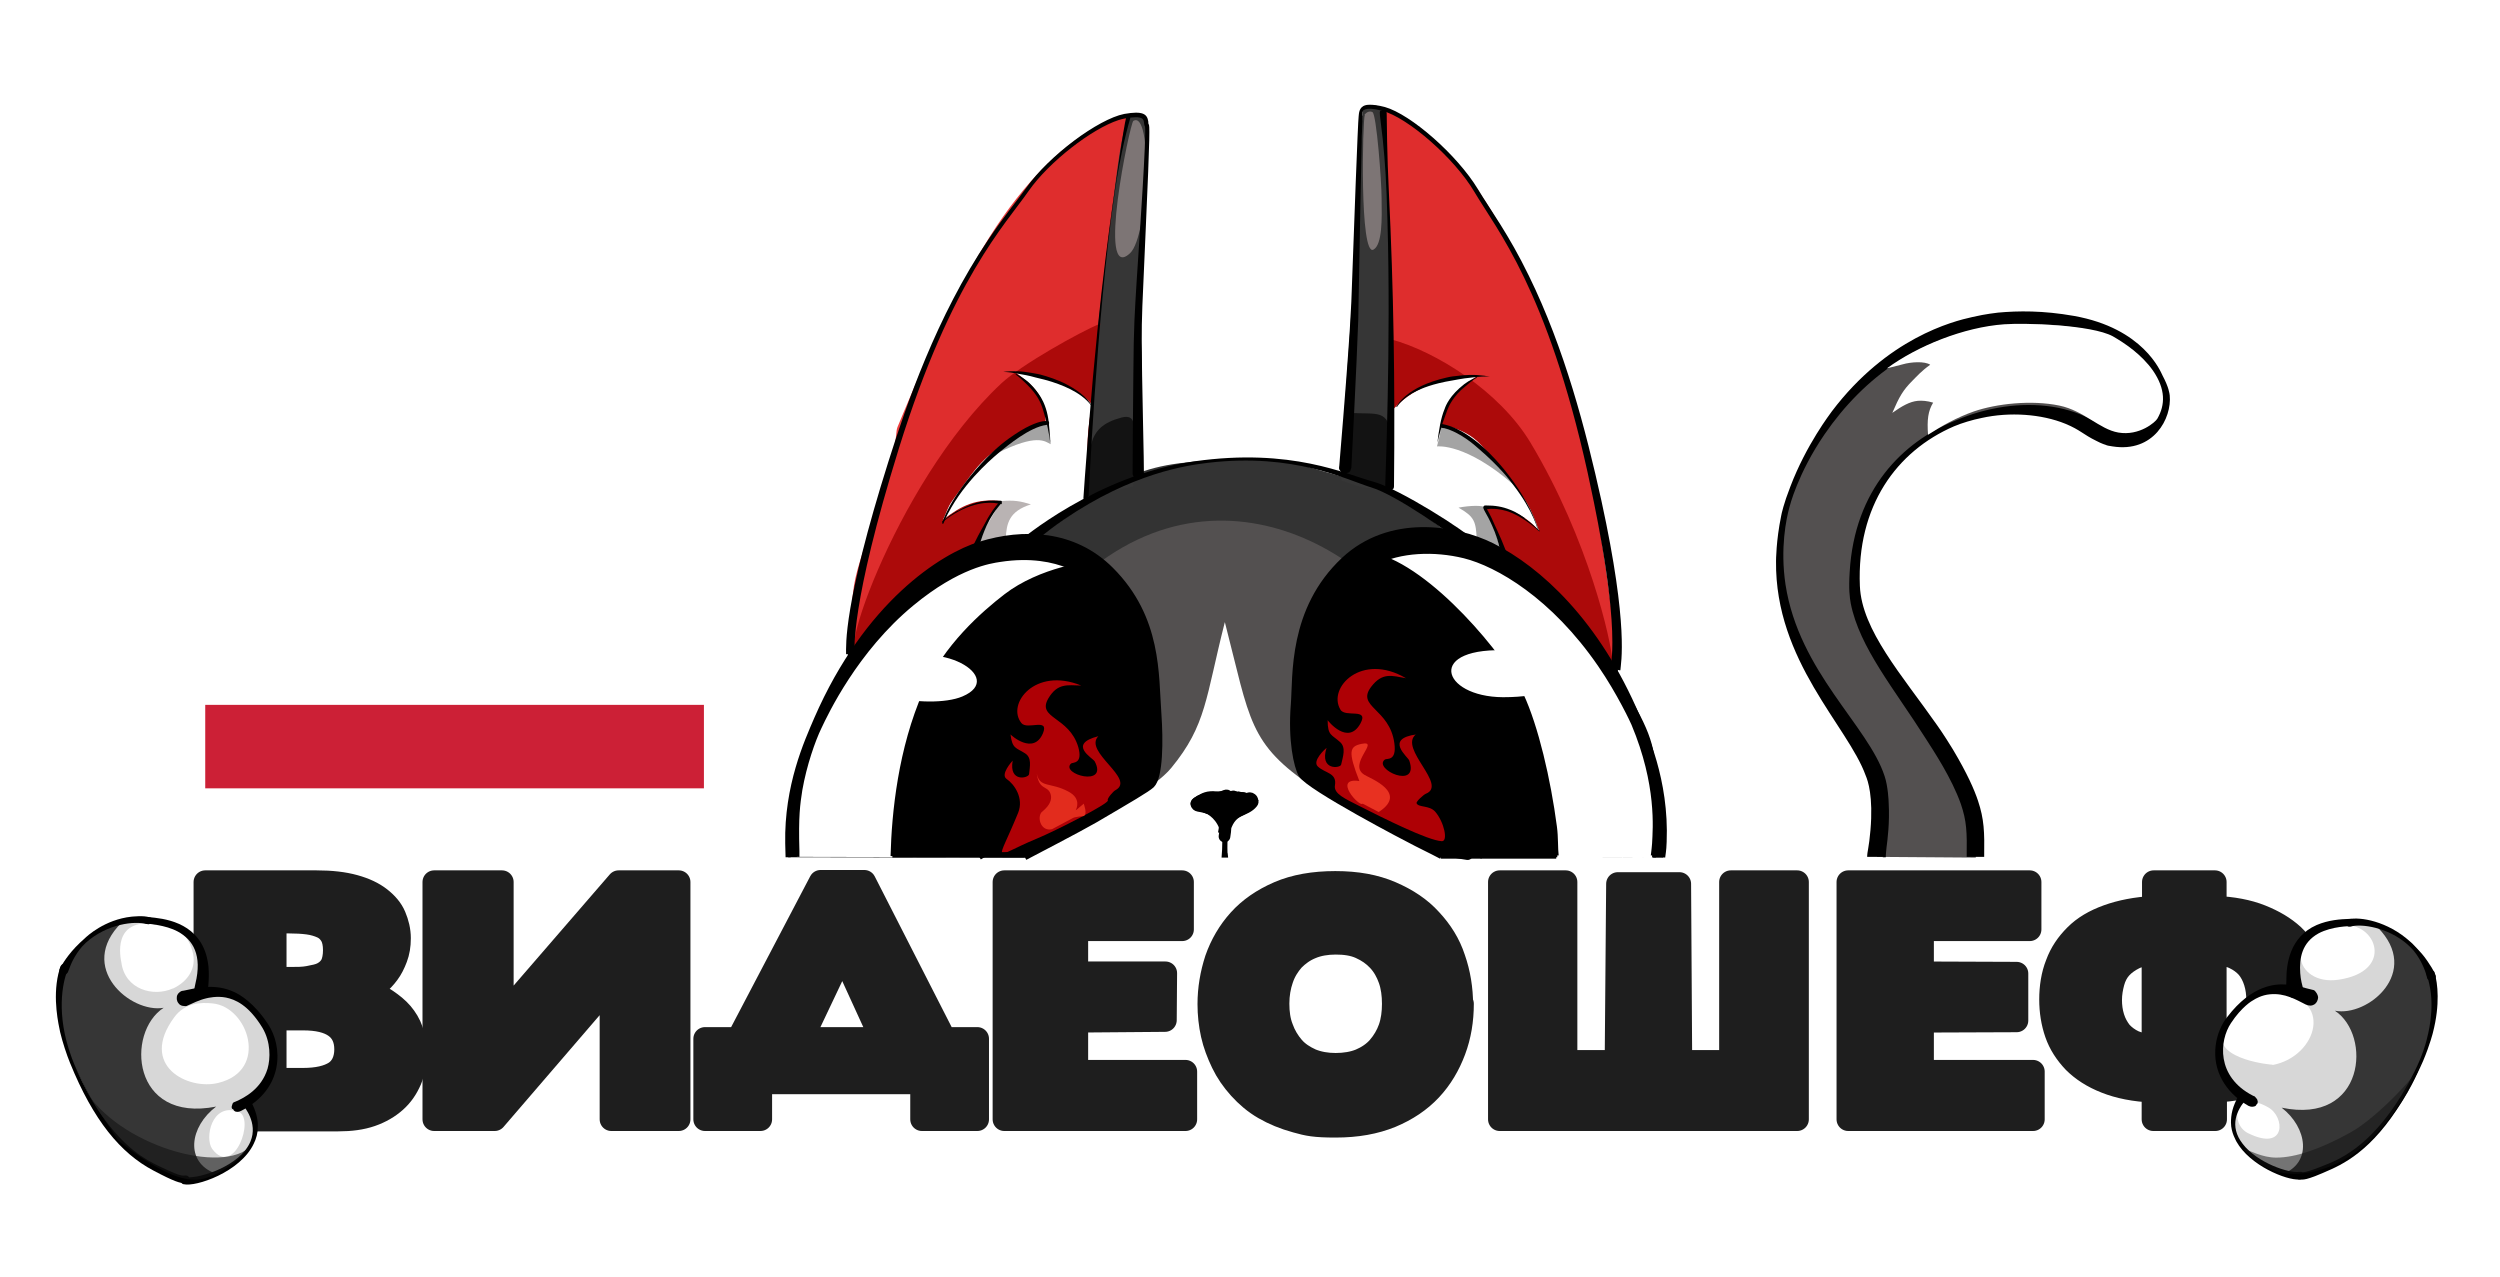 <?xml version="1.0" encoding="UTF-8"?> <svg xmlns="http://www.w3.org/2000/svg" xmlns:xlink="http://www.w3.org/1999/xlink" id="_Слой_1" width="241.9mm" height="123.6mm" version="1.1" viewBox="0 0 685.8 350.3"><defs><style> .st0, .st1, .st2, .st3, .st4, .st5, .st6 { fill: none; } .st1 { stroke-width: 3.2px; } .st1, .st2, .st4, .st5, .st6 { stroke: #000; } .st1, .st2, .st5 { stroke-linecap: round; } .st1, .st5 { stroke-linejoin: bevel; } .st2, .st3, .st4, .st6 { stroke-linejoin: round; } .st2, .st6 { stroke-width: 2.9px; } .st7, .st8, .st9, .st10, .st11, .st12 { fill-rule: evenodd; } .st7, .st13 { fill: #fff; } .st8, .st14 { fill: #535050; } .st3 { stroke: #1e1e1e; stroke-width: 6.4px; } .st15 { fill: #363636; } .st16, .st17, .st18, .st19, .st20, .st21 { isolation: isolate; } .st16, .st21 { fill: #e83121; mix-blend-mode: screen; } .st17 { opacity: .5; } .st17, .st18, .st22 { fill: #131313; } .st18 { opacity: .6; } .st23 { fill: #cc2036; } .st24 { fill: #1e1e1e; } .st9 { fill: #eb3f3f; } .st20 { fill: #c10006; } .st20, .st21 { opacity: .9; } .st4 { stroke-width: 1.4px; } .st5 { stroke-width: 2px; } .st25 { fill: #d7d7d7; } .st11 { fill: gray; } .st26 { fill: #b9b3b3; } .st12 { fill: #333; } .st27 { fill: #7d7575; } .st28 { fill: #a4a4a4; } .st29 { fill: #df2d2d; } .st30 { clip-path: url(#clippath); } .st31 { fill: #ac0a0a; } </style><clipPath id="clippath"><rect class="st0" x="-67.9" y="-171.6" width="802.3" height="802.3"></rect></clipPath></defs><g class="st19"><g id="_Слой_11"><g class="st30"><g><path class="st24" d="M75.4,279.4v16.7h7.7c4,0,6.9-.7,8.9-2,1.9-1.3,2.9-3.5,2.9-6.3,0-5.6-3.9-8.4-11.7-8.4h-7.7ZM75.4,252.8v15.6h4.1c2,0,3.7,0,5.2-.3s2.8-.5,3.9-1.1,1.8-1.3,2.4-2.3c.5-1,.8-2.4.8-4.1s-.3-3.1-.9-4.1-1.4-1.8-2.5-2.3-2.4-.9-3.9-1.1c-1.5-.2-3.3-.3-5.2-.3h-4,0ZM86.8,241.9c4.1,0,7.5.4,10.4,1.2s5.2,1.9,7,3.3c1.8,1.4,3.2,3,4,4.9s1.3,3.9,1.3,6-.3,3.8-.9,5.4c-.6,1.6-1.3,3-2.2,4.2-.9,1.2-1.8,2.2-2.9,3s-2,1.4-2.9,1.7c2,.8,3.8,1.7,5.4,2.8s3,2.2,4.2,3.6c1.1,1.3,2.1,2.9,2.7,4.7s1,3.8,1,6-.4,5.2-1.4,7.5-2.3,4.2-4.1,5.8c-1.8,1.6-4,2.9-6.6,3.8-2.6.9-5.6,1.3-9,1.3h-36.5v-65.2h30.5Z"></path><path class="st3" d="M75.4,279.4v16.7h7.7c4,0,6.9-.7,8.9-2,1.9-1.3,2.9-3.5,2.9-6.3,0-5.6-3.9-8.4-11.7-8.4h-7.7ZM75.4,252.8v15.6h4.1c2,0,3.7,0,5.2-.3s2.8-.5,3.9-1.1,1.8-1.3,2.4-2.3c.5-1,.8-2.4.8-4.1s-.3-3.1-.9-4.1-1.4-1.8-2.5-2.3-2.4-.9-3.9-1.1c-1.5-.2-3.3-.3-5.2-.3h-4,0ZM86.8,241.9c4.1,0,7.5.4,10.4,1.2s5.2,1.9,7,3.3c1.8,1.4,3.2,3,4,4.9s1.3,3.9,1.3,6-.3,3.8-.9,5.4c-.6,1.6-1.3,3-2.2,4.2-.9,1.2-1.8,2.2-2.9,3s-2,1.4-2.9,1.7c2,.8,3.8,1.7,5.4,2.8s3,2.2,4.2,3.6c1.1,1.3,2.1,2.9,2.7,4.7s1,3.8,1,6-.4,5.2-1.4,7.5-2.3,4.2-4.1,5.8c-1.8,1.6-4,2.9-6.6,3.8-2.6.9-5.6,1.3-9,1.3h-36.5v-65.2h30.5Z"></path><polygon class="st24" points="186.2 241.9 186.2 307 167.7 307 167.7 269.8 135.7 307 119.1 307 119.1 241.9 137.7 241.9 137.7 278.9 169.7 241.9 186.2 241.9"></polygon><polygon class="st3" points="186.2 241.9 186.2 307 167.7 307 167.7 269.8 135.7 307 119.1 307 119.1 241.9 137.7 241.9 137.7 278.9 169.7 241.9 186.2 241.9"></polygon><path class="st24" d="M220,284.9h21.8l-10.7-23.4-11.1,23.4ZM193.5,284.9h9l22.6-43.1h12l22,43.1h9v22.1h-15.2v-10.1h-44.3v10.1h-15.2v-22.1h0Z"></path><path class="st3" d="M220,284.9h21.8l-10.7-23.4-11.1,23.4ZM193.5,284.9h9l22.6-43.1h12l22,43.1h9v22.1h-15.2v-10.1h-44.3v10.1h-15.2v-22.1h0Z"></path><polygon class="st24" points="325.2 293.9 325.2 307 275.5 307 275.5 241.9 324.3 241.9 324.3 254.9 295.3 254.9 295.3 266.9 319.7 266.9 319.6 279.8 295.3 280 295.3 293.9 325.2 293.9"></polygon><polygon class="st3" points="325.2 293.9 325.2 307 275.5 307 275.5 241.9 324.3 241.9 324.3 254.9 295.3 254.9 295.3 266.9 319.7 266.9 319.6 279.8 295.3 280 295.3 293.9 325.2 293.9"></polygon><path class="st24" d="M350.5,275.3c0,2.4.3,4.7,1.1,6.7.7,2,1.8,3.8,3.1,5.3s3,2.6,5,3.5c2,.8,4.2,1.2,6.7,1.2s4.9-.4,6.8-1.2,3.7-2,5-3.5c1.3-1.5,2.4-3.3,3.1-5.3.7-2,1-4.3,1-6.7s-.3-4.7-1-6.7c-.7-2-1.7-3.8-3.1-5.3s-3-2.6-5-3.5-4.3-1.2-6.8-1.2-4.8.4-6.7,1.2c-2,.8-3.6,2-5,3.4-1.3,1.5-2.4,3.2-3.1,5.3-.7,2-1.1,4.3-1.1,6.7ZM401.1,275.3c0,4.5-.7,8.8-2.2,12.8s-3.6,7.6-6.5,10.7c-2.9,3.1-6.5,5.5-10.8,7.3-4.4,1.8-9.4,2.7-15.2,2.7s-7.6-.4-10.8-1.3c-3.3-.9-6.2-2.1-8.8-3.6s-4.8-3.4-6.7-5.5-3.5-4.4-4.7-6.9-2.2-5.1-2.8-7.8c-.6-2.7-.9-5.5-.9-8.3,0-4.2.7-8.3,2-12.3,1.4-4,3.5-7.6,6.3-10.7s6.4-5.6,10.8-7.5c4.4-1.9,9.6-2.8,15.5-2.8s10.9.9,15.3,2.8,8,4.3,10.8,7.4c2.9,3.1,5.1,6.6,6.4,10.6,1.4,4,2.1,8.3,2.1,12.7h0Z"></path><path class="st3" d="M350.5,275.3c0,2.4.3,4.7,1.1,6.7.7,2,1.8,3.8,3.1,5.3s3,2.6,5,3.5c2,.8,4.2,1.2,6.7,1.2s4.9-.4,6.8-1.2,3.7-2,5-3.5c1.3-1.5,2.4-3.3,3.1-5.3.7-2,1-4.3,1-6.7s-.3-4.7-1-6.7c-.7-2-1.7-3.8-3.1-5.3s-3-2.6-5-3.5-4.3-1.2-6.8-1.2-4.8.4-6.7,1.2c-2,.8-3.6,2-5,3.4-1.3,1.5-2.4,3.2-3.1,5.3-.7,2-1.1,4.3-1.1,6.7ZM401.1,275.3c0,4.5-.7,8.8-2.2,12.8s-3.6,7.6-6.5,10.7c-2.9,3.1-6.5,5.5-10.8,7.3-4.4,1.8-9.4,2.7-15.2,2.7s-7.6-.4-10.8-1.3c-3.3-.9-6.2-2.1-8.8-3.6s-4.8-3.4-6.7-5.5-3.5-4.4-4.7-6.9-2.2-5.1-2.8-7.8c-.6-2.7-.9-5.5-.9-8.3,0-4.2.7-8.3,2-12.3,1.4-4,3.5-7.6,6.3-10.7s6.4-5.6,10.8-7.5c4.4-1.9,9.6-2.8,15.5-2.8s10.9.9,15.3,2.8,8,4.3,10.8,7.4c2.9,3.1,5.1,6.6,6.4,10.6,1.4,4,2.1,8.3,2.1,12.7h0Z"></path><polygon class="st24" points="411.4 307 411.4 241.9 429.5 241.9 429.5 291.2 443.4 291.2 443.8 242.4 460.7 242.4 461 291.2 474.8 291.2 474.8 241.9 493 241.9 493 307 411.4 307"></polygon><polygon class="st3" points="411.4 307 411.4 241.9 429.5 241.9 429.5 291.2 443.4 291.2 443.8 242.4 460.7 242.4 461 291.2 474.8 291.2 474.8 241.9 493 241.9 493 307 411.4 307"></polygon><polygon class="st24" points="557.7 293.9 557.7 307 507 307 507 241.9 556.8 241.9 556.8 254.9 527.3 254.9 527.3 266.9 553.2 267 553.2 279.9 527.3 280 527.3 293.9 557.7 293.9"></polygon><polygon class="st3" points="557.7 293.9 557.7 307 507 307 507 241.9 556.8 241.9 556.8 254.9 527.3 254.9 527.3 266.9 553.2 267 553.2 279.9 527.3 280 527.3 293.9 557.7 293.9"></polygon><path class="st24" d="M619.4,274.2c0-1.7-.2-3.3-.7-4.9s-1.2-2.9-2.1-4c-1-1.1-2.2-2-3.7-2.7s-3.3-1-5.3-1v25.1c2.1,0,3.9-.3,5.3-1s2.7-1.5,3.7-2.7c1-1.1,1.7-2.4,2.1-4s.7-3.1.7-4.9h0ZM578.9,274.2c0,1.7.2,3.3.7,4.9s1.2,2.8,2.1,4c1,1.1,2.2,2,3.7,2.7,1.5.6,3.3,1,5.3,1v-25.1c-2.1,0-3.9.3-5.3,1s-2.7,1.6-3.7,2.7c-1,1.1-1.7,2.5-2.1,4s-.7,3.1-.7,4.9h0ZM607.5,307h-16.8v-7.8c-5.1-.2-9.5-1.1-13-2.5-3.6-1.4-6.5-3.3-8.7-5.5-2.2-2.3-3.9-4.9-4.9-7.8s-1.5-6-1.5-9.3.5-6.7,1.7-9.7c1.1-3,2.8-5.5,5.1-7.8s5.2-4,8.8-5.3,7.7-2.1,12.6-2.4v-7h16.8v7c4.9.2,9.1,1,12.6,2.4s6.4,3.1,8.8,5.3c2.3,2.2,4,4.8,5.1,7.8,1.1,3,1.7,6.2,1.7,9.7s-.5,6.4-1.5,9.3-2.7,5.5-4.9,7.8c-2.2,2.3-5.2,4.1-8.7,5.5-3.6,1.4-7.9,2.2-13,2.5v7.8h0Z"></path><path class="st3" d="M619.4,274.2c0-1.7-.2-3.3-.7-4.9s-1.2-2.9-2.1-4c-1-1.1-2.2-2-3.7-2.7s-3.3-1-5.3-1v25.1c2.1,0,3.9-.3,5.3-1s2.7-1.5,3.7-2.7c1-1.1,1.7-2.4,2.1-4s.7-3.1.7-4.9h0ZM578.9,274.2c0,1.7.2,3.3.7,4.9s1.2,2.8,2.1,4c1,1.1,2.2,2,3.7,2.7,1.5.6,3.3,1,5.3,1v-25.1c-2.1,0-3.9.3-5.3,1s-2.7,1.6-3.7,2.7c-1,1.1-1.7,2.5-2.1,4s-.7,3.1-.7,4.9h0ZM607.5,307h-16.8v-7.8c-5.1-.2-9.5-1.1-13-2.5-3.6-1.4-6.5-3.3-8.7-5.5-2.2-2.3-3.9-4.9-4.9-7.8s-1.5-6-1.5-9.3.5-6.7,1.7-9.7c1.1-3,2.8-5.5,5.1-7.8s5.2-4,8.8-5.3,7.7-2.1,12.6-2.4v-7h16.8v7c4.9.2,9.1,1,12.6,2.4s6.4,3.1,8.8,5.3c2.3,2.2,4,4.8,5.1,7.8,1.1,3,1.7,6.2,1.7,9.7s-.5,6.4-1.5,9.3-2.7,5.5-4.9,7.8c-2.2,2.3-5.2,4.1-8.7,5.5-3.6,1.4-7.9,2.2-13,2.5v7.8h0Z"></path><rect class="st23" x="56.3" y="193.3" width="136.8" height="22.9"></rect><path class="st7" d="M293.6,155.2c-.2-3.8-13.3-9.6-28.6-1.5-3.3,1.7-27.2,9.2-41,46.7-1.2,3.3-2.8,3.5-5.1,15.5-3.3,17.3-2.2,18.6-.8,18.6,9.8,0,15.5,0,27.2,0,15.2,0,10.3-11.2,23.9-21.3,8-5.9,12.6-19.5,21.1-29,.9-1,8.7-7.3,11.2-14.8.5-1.5,3.3-14.3-6.9-16.4-6.9-1.4-6.6-4.1-13.5-2.6"></path><path class="st11" d="M392.3,150.5c-2.7-6.8-45.1,12.5-31.2,57.2,3.5,11.3,21.2,23.8,41.5,26.7M453.5,215c-1.6-9.1-.4-11.1-8.7-24.9-2.4-4-1.5-4.4-4.4-8.1-4.3-5.4-3.3-6.2-8.8-10.5-3.2-2.5-3.7-6.2-7-8.9-9.4-7.6-8.7-8.9-20.3-11.9-4-1-7.9-3.9-10.1-4.3-2-.4-11.5,3.1-12.5,3.4"></path><path class="st2" d="M392.3,150.5c-2.7-6.8-45.1,12.5-31.2,57.2,3.5,11.3,21.2,23.8,41.5,26.7M453.5,215c-1.6-9.1-.4-11.1-8.7-24.9-2.4-4-1.5-4.4-4.4-8.1-4.3-5.4-3.3-6.2-8.8-10.5-3.2-2.5-3.7-6.2-7-8.9-9.4-7.6-8.7-8.9-20.3-11.9-4-1-7.9-3.9-10.1-4.3-2-.4-11.5,3.1-12.5,3.4"></path><path class="st8" d="M514.9,235c0-1.3,2.1-11,.4-19.7-3.3-16.5-33-36.7-25.8-73.3,3.5-17.6,26.9-62.2,79.3-53.9,11.3,1.8,21.5,7.4,25,18.5,1.9,6.1-4.8,20.3-21.4,10.3-19.9-12-64.5-.1-63.5,44,.2,11.3,9.2,22.8,17.1,34.2,7.9,11.3,14.9,22.6,15.8,31.3.3,3.3.2,7.2.2,8.8"></path><path class="st10" d="M516.7,235h-4.5c0-1.5.5-2.5.9-7.3.8-9.3-.7-13.6-1.3-15-4.9-13.6-24.9-31.4-24.6-58.8,0-.1,0-5.6,1.4-12.4.1-.6.7-3.4,2.5-8,4.4-11.6,11-20.1,11.4-20.7,15.2-20.1,33.1-24.7,38.6-25.9,3.9-.9,6.4-1.1,7-1.2,5.5-.5,12.3-.6,20.8.9,19.1,3.4,23.8,15.3,24.3,16.3,1.8,3.4,1.9,4.9,2,5.5.6,6.3-4.4,15.8-15.7,14-.9-.1-1.7-.3-1.8-.4,0,0-1.1-.3-2.6-1.1-3.7-1.8-4.4-3-8.5-4.7-6.6-2.7-15.3-3.3-23-1.6-2.5.5-5.5,1.4-7.6,2.3-15.7,6.8-26.7,21.8-25.8,43.8.5,12.1,11.6,24.5,21.2,38.2,0,0,1.8,2.5,4.3,6.6,4,6.7,5.9,11.1,6.9,14.1,1.7,5.1,1.8,8.5,1.7,15.4h-4.8c.1-6.9,0-9.8-1.6-14.5-2.5-7.1-7.5-14.6-9.6-17.9-8.6-13.6-18.2-25-20.6-37.1-.3-1.7-.6-3.9-.3-8.6,1.3-22.8,14.7-35.8,28.8-41.5.2,0,5-2.4,11.9-3.6,9-1.6,18.1-.7,25.1,3,.6.3,3,1.7,5.8,2.4.7.2,6.7,2.8,11-1.9,2-2.1,3.3-5.7,2.5-8.6-.5-1.9-1-3-1.1-3.1-1.3-2.5-5.3-9.5-17.2-12.8,0,0-4.2-1.3-12-1.8-8.2-.5-13.9.4-15.3.6-19.7,2.4-35.5,13.6-46.4,29.5-7.4,10.8-9.6,19.9-9.6,19.9-.9,3.2-2.6,11.3-1.1,21.3,3.7,24,22.7,38.7,27.2,52.6.9,2.7,1.1,6.7,1.1,7.3.3,5.4-.3,10-.6,12.3-.2,2.1-.2,2.1-.2,2.6h-.9Z"></path><path class="st7" d="M521.9,99.9c2.4-.7,6.1-.9,7.6.1-2.4,1.7-3.7,3.2-4.9,4.4-2.6,2.6-3.6,4.4-5.5,8.8,2.7-1.9,4.8-3.1,7-3.3,1.1-.1,2.6,0,4.2.5-1.4,2.3-1.7,4.7-1.4,8.8,3.7-2.4,8-4.8,12.6-6.4,6.1-2.1,15.7-3.2,23.4-1.6,6.8,1.4,11,6.5,16.2,7.4,5.8,1,10.2-2.9,10.7-3.8,2.2-3.8,2.3-8.1-1.2-13.2-3.1-4.4-7.7-7.5-11-9.4-5.9-3.2-24.2-3.7-29.8-3.3-11.1.8-23.7,5.9-32.2,12.1"></path><path class="st12" d="M270.8,229.5c1.8-2,.3,0,2.5-2.9,6.5-8.8,21.4-49.3,26.6-51.9,18.2-9.1-3.6-19.4-14.8-27.7,24.8-17.5,25.9-20.4,56.8-21.1,11-.3,13.1,1.1,22.4,3.7,20,5.5,17.4,4.8,32.4,16.1-11.1,3.6-12.2,2.1-21.2,10.3,8.4,12.6,38.7,65.8,39.3,69.6.5,3.7,1,1.4,1.9,4"></path><path class="st14" d="M301.9,229.5c.8-4.3,17.1,0,33.7,0s27.5,1.8,27.5,1.8M363.1,231.3c19.4-9.5,33.7-23.2,29.9-45.3-4.7-26.5-52.9-64.1-94.9-29-5.1,4.3-26.6,53.2,3.2,74.3"></path><path class="st7" d="M395.3,235.1c.1,0-28.7-.3-58,0-22.4.2-45,0-55.4,0h-5.7c-.2,0,0-.3,0-.3M276.1,234.8c4.8-1.9,11.7-3.5,15.6-5.4,11.8-5.9,25.3-13.5,29.6-18.8,9.7-11.8,9.4-19.2,14.7-40,7,27.1,6.4,33.3,24.4,45.4,10.9,7.4,25.7,14.4,34.8,19.1"></path><path class="st29" d="M444,182.3c-1.6-11.6-4.4-38.8-10-61.7-3.1-12.9-6.9-24.6-9.1-30.2-8.2-21.1-23.2-52.4-44.9-60.5.2,33.6,2.5,35.2,1.1,82.5,1.2-.6,2.5-.8,3.1-1.7,2.7-3.7,5.4-5.5,17.1-7.6,2,1.6,4.2-.4,4.2-.4-7.1,5.1-7.3,5.4-9.9,13.8,12.2,8.3,15.6,8.3,24,23,1,1.8,2.3,4.5,1.9,6.4-.2-1.3-6.1-6.9-15.4-6.6,15.8,24.1,19.5,26.3,35.6,44.5.5.5,1.7-1.9,2.3-1.4h0Z"></path><path class="st9" d="M298.8,109.9c1.3-13.1,3.8-34.5,5.6-49.4,2.4-19.4,3.5-25.5,4-27.7-4,1.1-21.1,7.1-39,37.5-7.7,13.1-15.3,30.2-22.3,47-.9,2.2,1.2,2.9-8.3,30.5-3.7,10.8-4.1,13.1-4.4,20.9-.2,4.8-.2,5.1-.3,8.1,6.8-5.7,9-8.3,13.2-12.8,4.4-4.8,8-7.8,16.5-12.8,3.3-1.9,8.4-10.4,9.5-12.1-4.1-1.1-5.6-.9-8.2.3s-2.6,1.4-6.2,2.8c0,0,.5-2.3,4.5-7.4,4.8-6.3,12.8-14.7,21.6-18.6,1.3-.6,3-1.4,2-4-1.3-3.6-7.3-8.8-9.2-10.5,4.2.7,8.6,1.3,12.9,3.2,3.9,1.7,6.6,3.9,8.2,5.2h0ZM259.7,141.3c5-1.9,6-3.3,8.9-3.4,1.9,0,4.2.5,5.4.9-.8,1.4-6.4,10.7-10,12.9-11.5,6.9-13.7,10-19.4,16-4.9,5.2-8.5,8.2-11.3,10.5.3-5.4.2-5.4.4-10.8.2-7,.9-9.9,4.3-19.9,9.4-27.4,7.3-28,8.2-30.4,0,0,2.6-6.3,5.6-13.3,11.8-27.1,20.6-42.3,30.8-53.9,12-13.6,22.1-17.4,25.7-18.3,0,0,.4,0,1.1-.2-.3,1.4-1.3,5.4-4.2,29.1-1.8,15.2-4.3,37-5.5,50-.3,0-.4.3-.7,0,0,0,0,0-.1-.1h-.3v-.2c-6.9-6-12.8-7-19.9-8.2,5,4.5,10.1,9.8,8.4,12.7-.6,1.1-1.9,1.5-3.6,2.3-5,2.5-9.8,6.5-13.9,10.6-4.6,4.7-8.7,10.3-10.2,13.6h.1Z"></path><path class="st29" d="M299.3,110.6c1.2-12.3,7.1-66.3,9.7-78.4-3.9.8-20,6.3-37,33.2-7.7,12.2-15.8,29.2-25.2,51.9-1,2.4,1.3,2.8-8.5,31.1-4.9,14.2-3.7,14.4-4.5,29.2,15.5-12.8,12.9-15.9,30.2-26.1,3.5-2.1,9.1-11.4,9.7-12.5-7.5-2.1-7.2.2-14.4,2.8,1.5-4.4,12.9-19.8,25.9-25.6,3.3-1.5,4.5-4.3-6.8-14.4,7.2,1.2,13.7,2.1,20.9,8.8h0Z"></path><path class="st15" d="M367.8,131.7c6,2,11.5,4.7,12.4-2.9,3.1-26.6-.2-87.2-.1-90,.4-11.9-3.5-10.5-5.9-8.9-.7.5-.1,1.9-.5,1.8-3.2,68.3-6.2,90.6-5.7,100h0Z"></path><path class="st15" d="M314.3,32.3c-6.5-2.8-6-.4-11.5,43.5-3.8,31.1-2.5,31.9-4.4,60.3,4.1-.9,8.3-1.8,12.4-2.7,4.1-36.8,1.7-37.2,1.8-53.2,0-9.6,3.1-24.3,1.6-47.9h0Z"></path><path class="st31" d="M301.8,88.7c-5.7,2.4-21.5,11.2-27.1,16.4-29.7,27.7-48.2,84.7-37.3,72.2,29.7-33.9,54.8-27.8,59.8-42.1,1.5-4.2,2.3-27.6,4.6-46.4h0Z"></path><path class="st31" d="M381.3,93c.1,11.9-.5-5.3.9,42.8,5.4-1.6,24.8,14.3,40.1,27.9,11.5,10.3,20.4,22.7,20,17.4-.3-5.1-6.4-33-22.5-59.8-8.5-14.1-26-25-38.3-28.3h0Z"></path><path class="st13" d="M268.4,149.1c19.8.4,18-5.2,25.7-9.4,4.6-2.5,4.3-6.2,4.4-9.5,0-4.1-.8-9.6.9-18.1.2-1.3,0-1.4-.9-2.3-1.6-1.5-4.4-3.4-5-3.6-10.2-3.8-11.5-3.6-15-4.2,3.4,2.6,5.1,4.1,6.2,5.8,1,1.4,1.7,3,2.1,6.6.4,3.7-2,1.5-5.3,3.6-11.9,7.4-11.9,7.6-20.2,19.2-1.5,2.1-1.5,3.1-2.6,5.3,5.1-3.9,9.1-5.9,16-5.1-4.4,5.1-3.5,5.5-6.4,11.5h0Z"></path><path class="st13" d="M404.8,103.4c-1.8-.3-14.6-.6-23.4,9.7-.2,5.6.2,19.4.4,21.2,0,0,20.4,12.8,22.1,13.7,4.9,2.7,4.3,3.3,9.7,4.5-3.7-6.5-2.5-7.1-7.2-12.7,1.2-.5,6.7-1.6,12.5,2.7,1.1.8,2.2,1.8,3.3,3.1-.3-.8-.6-1.5-.8-2.2-2.3-5.8-3.2-7-10.4-15.7-4.5-5.4-6.3-9.3-15.5-11.2.6-3.7.6-6.1,9.3-13.2h0Z"></path><path class="st28" d="M411.4,150.4c-1-4.9-2.9-9.9-4-11.2-.5-.7-4.2-.6-7.3,0,4.4,2.5,4.8,3.8,5,8.9,6,2,6.4,2.9,6.3,2.3h0Z"></path><path class="st27" d="M374.4,31.5c-.6.9-1.5,39.2,2.4,36.9,2.4-1.4,2.3-8.4,2.2-14,0-4.7-1.4-23.1-2.5-23.7-.8-.4-1.6,0-2.2.7h0Z"></path><path class="st27" d="M310.9,33.1c-.9.5-10.2,45-.9,36.3,5.1-4.8,6.3-39.4.9-36.3h0Z"></path><path class="st22" d="M368.2,129.9c1.1-8.4,1.2-8.2,1.9-16.7,8,.5,10.7-1.2,11.7,6.9.1,1.2-.2,1-1,14.9"></path><path class="st22" d="M297.9,136.5c1.2-13-.5-19.3,9.7-22,4.8-1.3,3.5,3.4,4.5,15,0,.8-3.7,3.1-4.1,3.3,1.2-.6,2.5-1.2,3.8-1.8"></path><path class="st28" d="M415.2,132.9c-2-4.2-3-3.5-6.1-7.3-1.5-1.9-3-4.5-13.8-9.1,0,2.2-.7,4.1-1.1,5.9.3,0,7.9-.9,21,10.5h0Z"></path><path class="st28" d="M273.5,124.3c10.9-5.5,13.2-3.3,14.7-2.5,0-1.3,0-1.5-.6-5.2-.5-.2-2.6-.8-7.3,1.5"></path><path class="st26" d="M274.6,137.4c3.6-.3,5.3,0,8.2.9-6,1.9-6.7,5.2-6.9,9.4-.5,0-1.5,0-7.9,1"></path><path class="st10" d="M232.3,179h0c0,0,0,0,0,0h0ZM232.3,179.4h-.2c0-2.3-.8-13.5,11.6-52.8,4.9-15.5,13.2-39.9,27.4-60.9,4.5-6.7,7-9.5,10.4-14.2,6.3-8.9,19.8-18.9,26.9-20.3,5.1-.9,6.3,0,6.6,2.1,0,.3,0,.6.1.7.3.4.4,1.9-.8,28.8-1,22.5-1.1,23.4-1.1,31.2s.7,35.8.6,35.9c-.1.4-.2.8-.4,1.1l-1.1.5c-.4-.1-.8-.2-1.1-.4-.3-.3-.3-.7-.5-1.1,0,0,.1-21.8.2-27.1.1-14.3.4-17.1.9-25.7.9-13.7,2.7-39.8,2.3-42.5-.6-1.1.3-2.4-2.1-2.6-.4,0-2.7,0-5.2.8-7.3,2.4-19,11.4-24.6,19.4-6.3,9.1-21.2,24.3-35.6,70.6-13.5,43.5-12.1,55.3-12.2,56.6,0,.4-.1.6-.2.8-.3.4-.7.4-.8.4l-.8-.2q0,0,0-1.1h0Z"></path><path class="st10" d="M443.9,183.1h0s0,0,0,0ZM443.8,183.7v1c-.4,0-.7.3-1,.2-.8,0-1-.8-1-.9-.2-.8.5-2,.5-7.9,0-15.6-5.2-39.2-6.8-46.6-11.1-50.2-24.9-66.5-31.1-77-5.3-9-18.1-20.3-25.3-22.2-5.2-1.3-5.2.2-5.3.4,0,.3,0,.8,0,1.2-.3,1.8-1,47.2-1.2,55.6-.4,12-1.9,40.8-1.9,40.8-.2.4-.2.9-.6,1.2l-1.2.4c-.3-.2-.8-.2-1.1-.6-.6-.7-.5-.8-.4-1.7,3.2-38.3,3.3-44.7,3.4-47.7.6-16.9,1.7-46.8,1.9-48,.1-.7,0-2.6,1.9-3.1,0,0,1.5-.5,5.3.5,7.1,2,19.8,13.1,25.5,22.5,3.6,6,8.4,12.3,14,23.8,9.8,20,15.6,42.2,19.9,61.7,7.6,34.8,5.3,44.7,5.2,46.5h-.3Z"></path><path class="st10" d="M297.9,137.3c-.3,0-.3,0-.5-.2-.1-.1-.1-.3-.2-.5,0,0,.6-9,1.4-18.8,3.2-40.3,6.7-62.2,7.9-70.5,1.6-11.2,2.1-13.8,2.4-15,0-.2,0-.4,0-.4,0-.1.1-.3.3-.4h.5c.1,0,.3,0,.4.2.1.2,0,.2,0,.5-.5,1.7-2.7,9.3-4.4,21.2-5.1,35.7-7,83.1-7.1,83.2q-.2.5-.2.5t-.5.2h0Z"></path><path class="st10" d="M381.1,134.6q-.5,0-.8-.4c-.4-.4-.3-.5-.3-1.2,0-1.4,1.6-38.8.6-72.7-.3-10.9-.6-15.3-1.3-22.3-.2-1.9-.9-7.1-.8-7.2,0-.2.1-.5.3-.6l.7-.2c.7.3.9.3.9,1.1,0,.7.1,12,.6,21.6,1.3,26.7,1.7,51.8,1.4,80.7,0,.5-.3.8-.4.8-.3.3-.4.3-.8.3h0Z"></path><path class="st10" d="M376.6,154.6c-.5,0-1.1-.2-1.7-.2,0,0,0,0-1-1.3.4-.3.8-.7,1.2-1,0,0,1.6.3,1.7.3.9.2,1.8.5,2.7.8-.8.3-1.6.6-2.3,1,0,0-.3.1-.6.3h0Z"></path><path class="st4" d="M376.6,154.6c-.5,0-1.1-.2-1.7-.2,0,0,0,0-1-1.3.4-.3.8-.7,1.2-1,0,0,1.6.3,1.7.3.9.2,1.8.5,2.7.8-.8.3-1.6.6-2.3,1,0,0-.3.1-.6.3h0Z"></path><path class="st7" d="M386.1,149.6c-7.2-1.4-38.5,30.1-20.7,58.4,4.6,7.3,5,9.5,30.8,18.9,11.1,4.1,19,7,25.3,7.6,1.3,0,14.2.4,23.4.5,5.1,0,9,.2,9.3,0,2.9-3,1.9-5.9,1.9-8.7,0-5.2-1.4-10.4-3.5-18.8-.2-.9-1.2-.3-4.7-10.2-.3-.8-10-19.6-12.4-22.1-4.5-4.7-5.1-3.4-8.6-8.8-5.7-8.8-20.5-13.3-31.5-16.5-4.7-1.4-8.5-.4-9.3-.2h0Z"></path><path class="st10" d="M407.5,234.6c0-.4-12.8-7.1-16-9-.8-.4-8.2-4.4-11.1-5.8-15.9-8.4-19-10.4-19.6-10.9-1.2-2.6-2.1-9.6-1.6-16.8.3-4.2.5-9.5,1.7-15,3.4-14.9,13-21,15.6-22.5,13.1,2.6,30.8,20.6,38.6,34.2,2.2,3.9,5.2,11.9,7.6,23.1,2,9.7,2.8,17.1,2.9,22.9"></path><path class="st6" d="M407.5,234.6c0-.4-12.8-7.1-16-9-.8-.4-8.2-4.4-11.1-5.8-15.9-8.4-19-10.4-19.6-10.9-1.2-2.6-2.1-9.6-1.6-16.8.3-4.2.5-9.5,1.7-15,3.4-14.9,13-21,15.6-22.5,13.1,2.6,30.8,20.6,38.6,34.2,2.2,3.9,5.2,11.9,7.6,23.1,2,9.7,2.8,17.1,2.9,22.9"></path><path class="st10" d="M395.4,234.9c-3.4-1.8-5.6-2.8-6.9-3.5-2.4-1.2-29.6-15.4-31.6-18.9-1.3-2.3-2.9-9.5-2.1-19.3.6-7.7-.8-26,13.8-39.7,12.6-11.8,30.6-8.9,40.7-3.9,12.8,6.4,28.9,21,39.9,47,1.8,4.3,8,17.2,7.3,34.3,0,.7-.1,2.2-.4,4.2M425.6,234.7c0-.7,0-1.1,0-2-.5-5.5-1.1-12.3-2.9-20.9-2.3-11.2-5.3-19.2-7.6-23.1-8.1-14.2-26.9-33.1-40.2-34.4,0,0,0,0-1-1.3.4-.3.8-.7,1.2-1,0,0,1.6.3,1.7.3,15.4,3.6,35.6,28.1,40.5,38.4,4,8.6,7.4,23.1,9.1,36.1.4,3,.2,5.5.5,8.2M453.5,235.1c.2-1.8.4-3.3.4-3.8.2-4,1.3-16.1-5.7-32.8-.2-.5-3.9-8.5-9.2-16.2-12.9-18.8-28.1-27.6-37.3-29.9-8.2-2-17.6-1.7-24.5,1.9-.6.3-12.4,6-16.3,22.9-1.2,5.4-1.4,10.8-1.7,15-.5,7.1.4,14.2,1.6,16.8.6.4,3.7,2.5,19.6,10.9,2.9,1.5,10.4,5.4,11.1,5.8,3.2,1.8,9,5.1,15.8,9.1M426.9,234.8c-15.2,0-30.4,0-31.6,0"></path><path class="st4" d="M395.4,234.9c-3.4-1.8-5.6-2.8-6.9-3.5-2.4-1.2-29.6-15.4-31.6-18.9-1.3-2.3-2.9-9.5-2.1-19.3.6-7.7-.8-26,13.8-39.7,12.6-11.8,30.6-8.9,40.7-3.9,12.8,6.4,28.9,21,39.9,47,1.8,4.3,8,17.2,7.3,34.3,0,.7-.1,2.2-.4,4.2M425.6,234.7c0-.7,0-1.1,0-2-.5-5.5-1.1-12.3-2.9-20.9-2.3-11.2-5.3-19.2-7.6-23.1-8.1-14.2-26.9-33.1-40.2-34.4,0,0,0,0-1-1.3.4-.3.8-.7,1.2-1,0,0,1.6.3,1.7.3,15.4,3.6,35.6,28.1,40.5,38.4,4,8.6,7.4,23.1,9.1,36.1.4,3,.2,5.5.5,8.2M453.5,235.1c.2-1.8.4-3.3.4-3.8.2-4,1.3-16.1-5.7-32.8-.2-.5-3.9-8.5-9.2-16.2-12.9-18.8-28.1-27.6-37.3-29.9-8.2-2-17.6-1.7-24.5,1.9-.6.3-12.4,6-16.3,22.9-1.2,5.4-1.4,10.8-1.7,15-.5,7.1.4,14.2,1.6,16.8.6.4,3.7,2.5,19.6,10.9,2.9,1.5,10.4,5.4,11.1,5.8,3.2,1.8,9,5.1,15.8,9.1M426.9,234.8c-15.2,0-30.4,0-31.6,0"></path><path class="st10" d="M427.2,234.7v.4h-31.9v-.4h31.9Z"></path><path class="st10" d="M404.6,150.6c-.4.3-.5.4-1.1.3-.8,0-.7-.3-1.4-.9-3.3-3.3-19.4-14.4-25.8-16.3-6.8-2.1-21.3-9.6-44.9-6.8-5.7.7-20.7,2.7-39.6,15.6-5.1,3.5-9,6.9-10.5,8.3-.4.4-1,.4-1,.4,0,0-1-.4-1-.5-.4-1.2-.7-1.4.2-2.2.2-.2,21.2-18.2,48.1-22,26.8-3.8,41.7,3.6,49.2,5.6,7,1.9,25.5,13.6,27.9,16.4.4.5.4.5.4,1.2,0,.6,0,.6-.5,1h0Z"></path><path class="st10" d="M335.5,220.6h1.1c.4,4.5.5,5.3.3,7.6-.1,1.7-.2,1.7-.2,4.3s0,.1.2,2.7h-1.8q.2-2.2.2-4.5c0-1.6,0-1.6-.2-3.7,0-1.5.1-3.6.4-6.4h0Z"></path><path class="st5" d="M328.6,221.2c.2.2,3-1.3,4.9.6,2.3,2.3,2.4,2.3,2.9,5.1-.1-.3-.1-.2-2.2-3.9.8,1.9.9,1.8,1.2,3.8-2.9-7.1-10.4-4.8-6.9-7.4,3.1-2.3,17.8-1.8,15.5,1.1-2,2.6-6.4,2.2-7.8,6h0c.7-1.7.6-1.7,1.9-4.7"></path><path class="st1" d="M333.5,218.7c-1,1.1-.4,2,1,1.1,6.2-4.1-3.7.6-2.3,1.1,1.6.5,2.3-1.3,2.2-1.6-.6-1.3-4.4.5-4.7.7,3.7.5,3.5-.8,3.3-.9-1.4-.7-5.2.8-4.3,1.4,2.8,1.9,7.2-2.3,3.4-1.9-1.6.1-3.2,1.1-2.8,1.6,3.1,3.7,8.1-.6,8.3-1.7-.3.2-4.7,3.5-2.6,4.2,3.1,1,4.2-4.7,1.9-3.7-1,.4-3.1,3.3-2.1,4.1,1.6,1.2,5.3-6.7,2.8-4.2-2.8,2.7-1.8,3.9-1.7,3.9,1,.2,3.5-3.7,3.8-4.1.9,0-1.8,1.4-3.4,3.5,0,0,3.8-3.9,4.8-3.3.2,0,0,1-.1,1.5-.1,1.2-2,1.2-2.2.6-.1-.5.5-.7,1.1-1,.9-.5,1.9-.9,2-.6.2,1.1-4,3.1-4.3,3.2,1.8-1,4.7-2.9,5-3.1l-1,.3c1.2-1.8,2-.4,2-.3-1.9,3.3-6.4,1.8-7.9,9.1.7-3.6,0-3.8,1.9-6.8-2.1,3.4-1,3.7-1.7,7.6"></path><path class="st5" d="M333,222.7c2.3,1,3,3.8,2.4,4.2.4-1.4-.7-2.8-3.2-5,1.7,1.6,3.2,1.1,3.6,7.7"></path><path class="st5" d="M328,219.7c-.7.4-.5,1.7.7,1.9,5.7.9,6.3,3.2,6.7,4.2"></path><path class="st10" d="M245.7,234.7c.3-21.1,5.3-35.1,6.4-38.1,1.9-5.7,6.2-18.8,24-31.9,7.1-5.2,15.7-7.3,20.6-7.9,2.1,1.2,3.3,2.4,3.7,2.8,12.1,10.9,12.2,25.4,12.8,34,.5,7.1-.3,14.2-1.5,16.7-4.7,3.2-23.8,12.3-28.6,15.7-2.1,1.5-5.6,5-12.7,8.6"></path><path class="st10" d="M300.4,156.2s0,0,0,0h0ZM245,234.8c.3-12,2.1-29.4,8.9-44.9,5.5-12.6,16-21.7,22.1-26.4,9.2-7.1,23.4-9.5,25.1-8.4,0,0,.8.5.2,1.3-.2.3-.8.2-1,.2h0c-1.9-.3-14.5.9-24.2,8-17.7,13.1-22,26.2-23.9,32-1,3.1-5.7,16.8-5.9,38.1"></path><path class="st4" d="M300.4,156.2s0,0,0,0h0ZM245,234.8c.3-12,2.1-29.4,8.9-44.9,5.5-12.6,16-21.7,22.1-26.4,9.2-7.1,23.4-9.5,25.1-8.4,0,0,.8.5.2,1.3-.2.3-.8.2-1,.2h0c-1.9-.3-14.5.9-24.2,8-17.7,13.1-22,26.2-23.9,32-1,3.1-5.7,16.8-5.9,38.1"></path><path class="st10" d="M216.2,235.1c0-1.2-.1-2.7-.1-3.8-.3-15.8,5.2-27.8,7.9-34.1,13.8-31.7,34.5-44.8,44.9-48,11.7-3.6,25.6-3.3,35.9,7,13.3,13.3,12.3,28.9,13.1,39.6.5,7.2.5,17.3-1.9,19.6-1.3,1.2-6.3,4.1-15.5,9.5-4.3,2.5-17.8,9.5-19.3,10.3M268.7,235.1c6.8-4,12.2-7.6,14.5-8.8,5.2-2.8,23.9-12.6,28.5-15.8,1.1-2.6,2-9.6,1.5-16.7-.6-8.6-.7-23.1-12.8-34.1-1.1-1-9.2-8.9-26.1-6.3-2.6.4-11.5,1.6-24.2,12.1-15.5,12.8-23.6,30.1-25.4,33.9-1.7,3.5-4.1,10.3-5.3,17.2-.6,3.9-1.1,7.1-.8,16.9,0,.4,0,1.1,0,1.5"></path><path class="st4" d="M216.2,235.1c0-1.2-.1-2.7-.1-3.8-.3-15.8,5.2-27.8,7.9-34.1,13.8-31.7,34.5-44.8,44.9-48,11.7-3.6,25.6-3.3,35.9,7,13.3,13.3,12.3,28.9,13.1,39.6.5,7.2.5,17.3-1.9,19.6-1.3,1.2-6.3,4.1-15.5,9.5-4.3,2.5-17.8,9.5-19.3,10.3M268.7,235.1c6.8-4,12.2-7.6,14.5-8.8,5.2-2.8,23.9-12.6,28.5-15.8,1.1-2.6,2-9.6,1.5-16.7-.6-8.6-.7-23.1-12.8-34.1-1.1-1-9.2-8.9-26.1-6.3-2.6.4-11.5,1.6-24.2,12.1-15.5,12.8-23.6,30.1-25.4,33.9-1.7,3.5-4.1,10.3-5.3,17.2-.6,3.9-1.1,7.1-.8,16.9,0,.4,0,1.1,0,1.5"></path><path class="st10" d="M278.7,102.5h0s0-.1,0,0c0,0,1.2.6,2.7,1.7.5.3,3.3,2.8,4.8,6,1.1,2.4,1.5,4.8,1.7,7.8,0,1,.2,3.1.2,3.3-.3-2.2-.9-5.6-2-9-.6-2-1.6-4.1-4.2-6.7,0,0-1.3-1.3-2-1.9-.7-.6-1.1-.9-1.3-1h0Z"></path><path class="st10" d="M288.6,104.7c-2.2-.7-2.2-.6-4.5-1.2-2.1-.6-3-.7-5.2-1.1-2.6-.5-3.4-.4-3.7-.4,0,0,.9-.3,4-.2,1.8,0,5.9.8,6.2.9,1.9.5,5,1.5,7.2,2.7,4,2.1,6.3,4.3,7.5,6.9-2.3-3.9-6.9-6.1-11.5-7.6h0Z"></path><path class="st10" d="M258.4,143.5c.3-.8,2.2-7,10.7-16.3,4.4-4.8,7.5-6.9,9.3-8.1,4.3-2.9,7-3.5,7.7-3.6.4,0,1.1-.1,1.1-.1.1,0,.3,0,.4.1l.2.4c0,.1,0,.3-.1.4-.2.2-.2.2-.6.2-4.7.6-10.8,5.8-12.7,7.3-.8.7-8.5,6.8-13.4,15.3-1.6,2.7-2.2,4.5-2.2,4.5,0,0-.2-.1-.3,0h0Z"></path><path class="st10" d="M262.7,140.1c5-2.9,8.3-2.9,11.1-2.8h.7c0,0,.3,0,.3.2v.4c0,0,0,.2,0,.3s-.2,0-.4,0c-.3,0-4.2-1.4-10.4,1.5-3,1.4-5.5,3.5-5.5,3.5h-.1s0,0,0-.1,1-.8,1.1-.9c.2-.2,1.7-1.3,3.2-2.2h0Z"></path><path class="st10" d="M274.2,137.5h.5s0,0,0,.2c0,.6-1,1.1-2.8,4.1-.2.3-2.1,3.4-3.4,8.4-.4,1.5-.3,1.5-.7,2.4,0,0-.6,1.3-.7,1.4-.7.3-.7.4-.7.3,0,0-.2-.2-.3-.3v-.7c0-1.5,0-1.6.4-2.5.9-2.4,2.9-5.9,3.2-6.4.9-1.6,1.2-2.3,1.8-3.2,1.2-2,2.2-3,2.5-3.4,0,0,0,0,.1,0h.1l-.2-.3h0Z"></path><path class="st10" d="M405.1,103.6c-.3.1-1,.5-3.2,2.4-3.3,2.7-4.4,5.2-4.9,6.5-.6,1.6-1.2,3.3-1.3,3.6-.6,2-1.3,4.9-1.4,5.3.4-3.3.9-6.7,2-9.3.3-.9,1.4-3.7,5.4-6.8,1.3-1,3.4-2,3.5-1.9,0,0,0,0,0,.1h0Z"></path><path class="st10" d="M383,111.6c.3-.5,2.8-5.6,13.9-8.1,1.3-.3,1.5-.3,4.3-.6,2.8-.2,3.7-.1,4.8,0,1.8.1,2.5.4,2.7.4-1.1-.2-3.2,0-4.9.2-3.1.3-4.5.7-5.3.8-5.6.9-8.7,2.3-9.9,2.9-3.8,1.8-5.2,4.1-5.4,4.4h0Z"></path><path class="st10" d="M422.1,145.5s-.1,0-.2,0c0,0-1.1-5.2-6.9-12.7-.8-1.1-3.7-4.9-9.3-9.7-1.2-1.1-5.2-4.6-9.5-5.7-.5-.1-.5,0-.6-.1,0,0-.3,0-.4-.2v-.4c0,0,0-.3.1-.4q.2-.1.5,0c4.9.9,9.6,5.1,9.9,5.3,1.3,1.1,3.6,3.1,6.9,7.1,3.3,4.1,6.9,9.5,8.7,14.5.4,1.1.5,1.6.7,2.3,0,0,0,0,0,.2h0Z"></path><path class="st10" d="M418.2,142.1c1.5,1.1,2.8,2.2,4.2,3.5h0c0,.1,0,.1-.1.1-.2,0-4.2-4.1-9.1-5.6-3.5-1-5.5-.4-5.7-.4-.1,0-.3,0-.4-.1l-.2-.4c0-.1,0-.3.1-.4.2-.2.2-.2.6-.2,2.5,0,4.5.3,6.7,1.2.3.1,2,.8,3.9,2.2h0Z"></path><path class="st10" d="M413.5,156.2c-.6-.3-.7-.2-.8-.5-.1-.3-.7-1.7-.7-1.9-.2-.9-.5-4.9-2.7-9.7-1.5-3.4-2.4-4.2-2.3-4.8.1-.4.3-.2.7-.2l-.2.3h.3c.2.5.9,1.4,2.3,4.7.8,1.7,2.8,6,3.6,8.8.2.8.1,1.1.1,2.5s-.2.3-.4.7h0Z"></path><path class="st20" d="M388.4,201.4c-4.8,3.9,8.9,13.9,2.7,16.3-.5.2-2.7,2.1-2.5,2.6.5,1.2,3.5.5,5.1,2.3,2.5,2.9,3.6,8.2,1.8,8.1-3.8-.2-15.8-6.2-22.9-9.8-3.5-1.8-6.8-3.2-6.4-5.5.6-3.5-2.7-3.3-4.7-5.2-1.6-1.5,2-4.8,2.4-5.1-2,6.3,3.8,5.6,4,4.6.5-2.2,1.4-4.7-.3-6.2-2.3-2.1-3.4-1.7-3.4-6,.1.2,5.6,7.1,9,.9,2.4-4.4-4.2-1.5-5.5-3.8-3.6-6,5.8-15.8,18-8.6-3.9-.7-6.5-1.7-9.6,2.4-4.1,5.5,5.1,5.9,6.4,15.4.7,5.1-2.1,4.1-2.6,4.5-3.4,2.6,9.5,8.5,6.7.3-.3-1-7-6,2-7.2h0Z"></path><path class="st20" d="M301.3,201.9c-4.2,4.3,10.4,11.7,4.7,14.8-.5.2-2.4,2.3-2.1,2.8.5.8-14.4,8.4-19.5,10.5-12.5,5.2-11.1,7.6-5.1-7.1,1.6-4-1-7.8-3.2-9.3-1.7-1.2,1.4-4.7,1.7-5-1.1,6.1,4.4,4.8,4.5,3.7.2-2.1.8-4.5-1.1-5.7-2.5-1.6-3.5-1.2-4-5.2.1.2,6.3,5.8,8.9-.3,1.8-4.4-4.3-.8-5.9-2.8-4.2-5.2,3.7-15.5,16.4-10.3-3.8-.1-6.5-.7-9,3.5-3.3,5.6,5.7,4.9,8.2,13.4,1.3,4.7-1.5,4.1-2,4.5-3,2.9,10.3,6.6,6.5-.6-.5-.9-7.6-4.7,1-6.9h0Z"></path><path class="st16" d="M373.8,220.4c-.8,1.1-8.4-7.3-.9-6.2-3.2-8.2-2.7-9.5.6-10.2,5.3-1.1-4,5.6.8,8.5,1.6,1,12.1,4.9,3.9,10.2"></path><path class="st21" d="M288.6,227.4c-2.9.7-4.1-2.8-3-4.5,0-.2,3.7-2.5,2.5-5.4-.9-2.1-3.1-.8-3.7-5.4.8,4.1,3.7,2.3,8.7,5,3.6,1.9,2.2,4.7,2,5.1.2-.1.1,0,2.2-1.8,0,.2,1.1,2.8,0,3.4-.2,0-2.3.2-2.9.5"></path><path class="st13" d="M412.3,191.2c22.9,0,19.1-11.7,2.1-12.8-23.5-1.4-19.2,12.7-2.1,12.8Z"></path><path class="st13" d="M264,191c12.3-5.2-6.6-16.3-20.5-8.9-14.9,8,11.3,12.8,20.5,8.9Z"></path><path class="st25" d="M626.6,271.4c-10.6,1.4-15.8,4.9-18,15.1-.5,2.4,1,4.6.6,7.9.6.4.3,1.4,1,1.8.6.4-1.6.3,5.4,5.1-5.2,3.6-3.6,10.4.9,15.3,5.6,5.9,15.8,9,21.8,2.3,17.3-19.4,35.1-59,12.2-65.1-23.1-6.1-21.2,17.5-23.8,17.8h0Z"></path><path class="st15" d="M625.9,322c12.2,1.5,20.8-4.7,27.5-12.5,4.5-5.3,8-10.9,9.9-15.7,10.3-26.3-.3-35.2-5.8-37.5-3.7-1.6-6.3-2.3-5.3-2,12.2,12.3-2.7,24.7-11.7,22.9,10.2,6.7,8.3,31.4-14.6,26.6,7.1,5.5,8.5,15.3,0,18.3h0Z"></path><path class="st13" d="M641.5,268.7c15.6-2.3,10.3-16,1-14.9-16.8,2-13.2,16.7-1,14.9Z"></path><path class="st13" d="M623.4,292.1c12.4-2.3,17.2-18.9.5-20-6.7-.4-13,7.1-14.2,11.5-2,7,13.6,8.5,13.7,8.4h0Z"></path><path class="st13" d="M616.7,310.8c10.5,5.2,10.2-4.5,5.5-7.1-9.6-5.4-10.5,4.7-5.5,7.1Z"></path><path class="st10" d="M629.8,322.5q0-.4.3-.7s.3-.3.8-.3c.8,0,1,.5,8-2.4,5.1-2.1,14.5-7.3,23.4-25.1,2.3-4.6,3.1-7.8,3.3-8.5.4-1.6,2.4-8.6.8-15.6-.2-.9-.4-1.8-.6-2.1-.3-.9,0-.9.6-1.6h.9c.5.2.5.3.6.8.8,2.6,1.5,8.5-.5,16.2,0,0-.8,3.3-2.7,7.8-.2.4-1,2.4-2.7,5.6-8.3,16-16.5,21.4-22.5,24.1-7.3,3.3-7.6,2.8-8.8,2.8-.4,0-.6-.2-.7-.3q-.3-.3-.3-.7h0Z"></path><path class="st10" d="M629.7,273.7c-.1,0-.9.1-1.6-.4-.2-.1-.4-.4-.6-.6-.3-.4-.3-.9-.3-1-.1-1.2,0-2.8,0-3,0-4.1.8-11.7,8.3-15,3.3-1.4,6.4-1.6,9.2-1.7.5,0,.5,0,.9.2,0,0,.4.7.3.7,0,.2,0,.6-.2.8-.2.2-.5.3-.7.3-.3,0-5.3,0-9,2-4.5,2.5-5.3,6.7-5,10.9.1,1.7.6,3.6.7,3.9,0,.1.2,1-.3,1.8-.5.7-1.3.9-1.4.9h0Z"></path><path class="st10" d="M619.1,302.8c-.3.5-.3.6-.9.7,0,0-.6.2-1.4-.2-5.1-2.9-9.5-8.2-9.1-15.4.3-5.5,3.2-8.9,3.3-9,6.8-8.9,13.3-9,15.7-8.9,3.4.1,5.8,1.1,7.8,1.5.3,0,.7.4.7.5,0,0,.6.6.7,1.5,0,.1,0,.9-.6,1.6s-1.4.7-1.5.7q-.7,0-1.3-.3c-2.6-1.3-5.7-3.2-9.8-2.8-2.3.2-4.1,1.3-4.4,1.5-.6.3-3.4,2-6.3,6.4-3.2,4.8-4.1,14.7,6,19.9.4.2.5.2.5.2.7.8.7.8.7.9.2.6.2.6,0,1.2h0Z"></path><path class="st10" d="M631.8,322.4c0,.4,0,.4-.1.7,0,0-.2.4-.9.4-3.6.3-13.7-3.9-17.3-10.4,0-.1-1.5-2.4-1.5-5.2,0-2,.3-4.4,2.3-7.7.2-.4.7-.4.7-.5l.9.2c.5.9.8,1,.1,1.8-2.3,2.7-4.6,7.1-.8,12,3.9,5.2,12.8,8.2,15.6,7.7.4,0,.7,0,.7.1q.3.2.4.6h0Z"></path><path class="st10" d="M643.5,253.5c-.1-.4-.1-.4,0-.8,0,0,.2-.4.8-.6,3.1-.7,10.6.5,16.8,6.1.4.3.7.6,2.1,2.1.5.5,1.7,1.8,2.7,3.3.8,1.2,1.5,2.2,2.2,3.8.2.4,0,.9,0,.9l-.7.6c-.3,0-.6,0-.9,0-.7-.3-.6-.4-.8-1.1-.1-.5-1.1-4.1-3.7-7.2,0,0-.9-1-1.6-1.6-5.4-4.7-12.6-5.7-15.5-4.9h0c0,0-1,.3-1.3-.6h0Z"></path><path class="st17" d="M663.9,291.6c1.5.6-11.3,14.8-19.3,19.1-8,4.4-14.8,6.8-20.2,6.8-3.9,0-7.3-2-8.9-2.4,6.9,8.8,16.3,6.7,17.8,6.5,15.8-2.9,23.5-16.8,26-20.6"></path><path class="st25" d="M45.5,252.6c-1.7,0-7.5-1.2-12.2.4-5.4,1.8-9.5,6.9-5.3,18.8,0,0,4.8-1.1,3.4,3.3-1,3.3,10,29.3,21.2,48,.2.3,7-.8,12.4-4.8,4.5-3.3,7.8-8.4,3.7-14.9-2.5-4,12-3.9,4-21.9-2-4.5-5.7-7.5-9.7-8.6-4.6-1.3-9.5-.2-10.4-.1.6-.3,1.5-.4,2-.9,3.8-3.5,2.4-9.6-2.2-14.5-1.8-1.9-4.3-3.2-6.7-4.8h0Z"></path><path class="st15" d="M59.2,322c-2.5.4-4.3,1.7-6.5,1.6-17.7-1-26.4-19.1-31.6-29.6-17.8-35.2,15.3-42.8,12.3-41-12.5,12.3,2.4,25,11.5,23.4-10.4,6.7-8.9,31.7,14.4,27.1-7.3,5.5-8.7,15.3-.1,18.4h0Z"></path><path class="st13" d="M47.5,271.1c4-1.9,6.6-5.6,5.3-10.2-.9-3.2-2.5-6.5-9.9-7.5-12.4-1.7-9.8,9.4-9.6,10.6,1,7.4,8.8,9.5,14.1,7.1h0Z"></path><path class="st13" d="M59.9,297c14-3.4,8.2-20.9-1.6-21.8-3-.3-7.5-.3-10.5,3.8-9.8,13.3,3.8,20.1,12.1,18h0Z"></path><path class="st13" d="M58.2,315.1c6,8.1,11.9-8.5,7.2-10.2-7.4-2.6-9.3,7.3-7.2,10.2Z"></path><path class="st10" d="M52.1,323.6c0,1-1.1.9-1,.9h-.6c-1,0-2.5-.3-8.5-3.5-8.9-4.7-16.4-13.7-22.8-29.5-.9-2.2-2-5.5-2.7-8.4-.4-2-2.1-9.1-.5-16,.3-1.2.6-2.1.6-2.1.2-.2.3-.5.6-.6h.9c.2.2.5.4.6.6.2.6,0,.6-.2,1.2-1.4,3.4-3.1,12.1,1,23.4.3,1,4.1,11.1,10.7,19.4,6.1,7.6,11.6,10,14.4,11.3,5.4,2.6,5.5,2.1,6.4,2.1q.4,0,.7.3s.3.3.2.7h0Z"></path><path class="st10" d="M54.6,273.8c0,0-.8-.2-1.2-.8-.1-.2-.2-.4-.2-.7,0-.7,0-.6.4-2.5,1.9-7.8-.6-12-4.8-14.3-3.5-1.9-8.3-2.1-8.4-2.2-.2,0-.5-.1-.6-.3l-.2-.7c0-.2.1-.5.3-.6.2-.1.4-.1.7-.2,0,0,1.7.2,1.9.2,5.1.6,13.6,2.7,14.7,13.5.3,3.6-.3,7.2-.3,7.2,0,.2-.1.5-.3.7,0,0-.4.6-1.2.8,0,0-.4,0-.7,0h0Z"></path><path class="st10" d="M63.7,304.2c-.2-.5-.2-.6,0-1.2.2-.7.3-.6,1-.9,2.3-1,7-3.4,8.7-9,.8-2.8.9-7.3-1.4-11.2-3.9-6.4-7.6-7.8-10-8.3-2.5-.5-5,.1-5.4.2-2.1.5-3.8,1.4-5.4,2.1-.3.1-.8,0-.8,0-.1,0-.9,0-1.4-.7-.6-.7-.5-1.4-.5-1.6,0-.9.6-1.3.7-1.4.5-.4.5-.4,1.2-.5,3-.6,8.4-2.2,13.9.4,1.5.7,5.4,2.9,9.3,8.9,3.8,5.7,4.7,17.5-7.5,23.7-.8.4-1.3.2-1.4.2s-.6-.2-.8-.8h0Z"></path><path class="st10" d="M49.7,323.5q0-.4.4-.6c.5-.3.6,0,1.2,0,3.6.3,14.6-3.1,17.4-9.8,2.2-5.2-1.9-9.7-1.9-9.9,0-.3-.2-.6-.1-.9l.5-.7c.3,0,.6-.2.9-.1.5,0,.5.2.8.7,2.7,5.1,2,8.9.7,11.5-3.7,7.8-15.9,11.9-19.2,11.1q-.4,0-.7-.5s-.2-.3,0-.7h0Z"></path><path class="st10" d="M41.6,252.9q-.1.3-.5.5c-.5.2-.5,0-1.1,0-2.8-.8-10.5-.2-16.5,5.2-2.5,2.3-4,5.7-4.2,6.3-.4,1-.7,1.8-.7,1.8-.2.2-.4.5-.7.6h-.9c-.2-.2-.5-.4-.6-.7-.2-.6-.1-.7.2-1.3,1-1.7,2.8-4.6,6.6-7.9.6-.6,5.5-5.2,12.9-6,.4,0,3.2-.4,5,.2.4.1.4.1.6.5,0,0,.1.3,0,.7h0Z"></path><path class="st18" d="M23,298.4c9.2,15.8,38.4,24.1,45.9,15.8-1.1,1.2-2.2,2.5-3.4,3.6-2.8,2.5-5.8,4.2-8.7,5.2-5.1,1.9-12.3-.7-24.4-10.2"></path><path class="st10" d="M244.8,235.2v-1.5h20.4c5.9,0,8.9,0,15.9,0v1.5c-7,0-10,0-15.9,0-7.1,0-13.6,0-20.4,0h0Z"></path><path class="st7" d="M427.2,235.1v-.5h26v.5h-26Z"></path><polygon class="st10" points="453.3 235.2 453.3 235 456.3 235 456.3 235.2 453.3 235.2"></polygon></g></g></g></g></svg> 